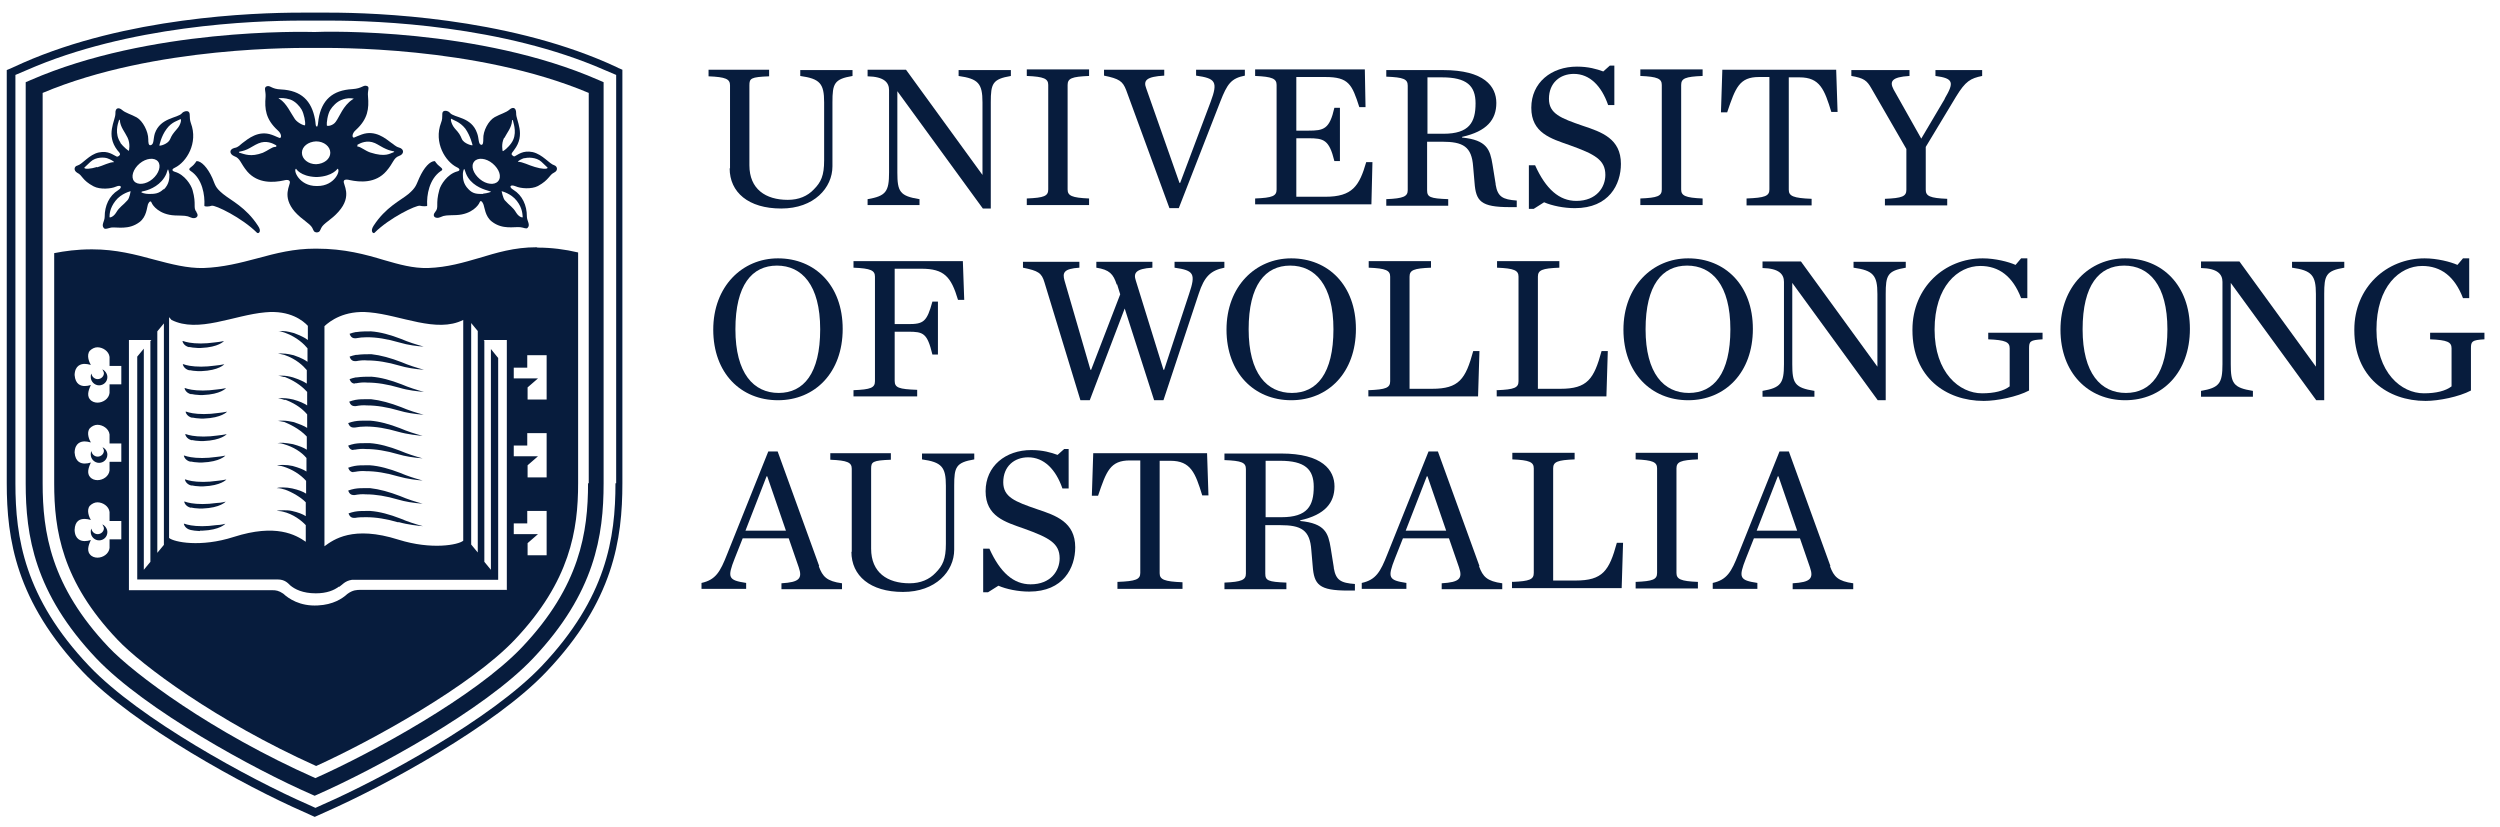 <svg width="133" height="44" viewBox="0 0 133 44" fill="none" xmlns="http://www.w3.org/2000/svg">
<path fill-rule="evenodd" clip-rule="evenodd" d="M38.837 8.957V4.539C38.837 4.207 38.616 4.097 37.695 4.06V3.71H40.917V4.06C39.941 4.097 39.868 4.17 39.868 4.539V8.791C39.868 10.062 40.733 10.632 41.911 10.632C42.5 10.632 42.961 10.43 43.292 10.08C43.679 9.693 43.844 9.344 43.844 8.534V5.441C43.844 4.447 43.623 4.189 42.574 4.042V3.729H45.354V4.042C44.378 4.207 44.286 4.447 44.286 5.441V8.847C44.286 9.988 43.31 11.093 41.562 11.093C39.812 11.093 38.818 10.227 38.818 8.957" fill="#071C3D"/>
<path fill-rule="evenodd" clip-rule="evenodd" d="M47.739 4.852V9.178C47.739 10.191 47.868 10.43 48.918 10.596V10.909H46.156V10.596C47.132 10.43 47.298 10.191 47.298 9.178V4.796C47.298 4.391 47.04 4.078 46.156 4.06V3.71H48.2L52.268 9.307V5.441C52.268 4.447 52.047 4.189 50.998 4.042V3.729H53.778V4.042C52.802 4.207 52.71 4.447 52.71 5.441V11.093H52.287L47.739 4.852Z" fill="#071C3D"/>
<path fill-rule="evenodd" clip-rule="evenodd" d="M54.625 10.559C55.545 10.522 55.766 10.43 55.766 10.08V4.52C55.766 4.189 55.545 4.078 54.625 4.041V3.692H57.939V4.041C57.018 4.078 56.797 4.17 56.797 4.52V10.08C56.797 10.411 57.018 10.522 57.939 10.559V10.909H54.625V10.559Z" fill="#071C3D"/>
<path fill-rule="evenodd" clip-rule="evenodd" d="M59.913 4.796C59.728 4.318 59.544 4.189 58.734 4.023V3.71H61.938V4.023C60.98 4.078 60.815 4.281 60.98 4.704L62.748 9.73H62.785L64.405 5.422C64.81 4.336 64.662 4.17 63.632 4.023V3.71H66.227V4.023C65.491 4.17 65.288 4.465 64.92 5.404L62.711 11.074H62.214L59.913 4.796Z" fill="#071C3D"/>
<path fill-rule="evenodd" clip-rule="evenodd" d="M66.773 10.559C67.694 10.522 67.915 10.43 67.915 10.08V4.52C67.915 4.189 67.694 4.078 66.773 4.041V3.692H72.609L72.646 5.698H72.315C71.928 4.483 71.744 4.097 70.511 4.097H68.964V6.95H69.609C70.419 6.95 70.732 6.877 70.989 5.735H71.284V8.57H70.989C70.713 7.429 70.419 7.355 69.609 7.355H68.964V10.467H70.511C71.947 10.467 72.315 9.896 72.683 8.626H73.014L72.959 10.872H66.773V10.522V10.559Z" fill="#071C3D"/>
<path fill-rule="evenodd" clip-rule="evenodd" d="M79.568 9.785L79.402 8.754C79.273 7.963 79.107 7.447 77.782 7.318V7.282C79.107 6.987 79.605 6.361 79.605 5.477C79.605 4.594 78.96 3.728 76.769 3.728H73.75V4.078C74.671 4.115 74.891 4.207 74.891 4.557V10.117C74.891 10.448 74.671 10.559 73.75 10.595V10.945H77.045V10.595C76.07 10.559 75.922 10.485 75.922 10.117V7.539H76.714C77.837 7.539 78.297 7.797 78.371 8.865L78.445 9.712C78.518 10.706 78.776 11.019 80.323 11.019C80.396 11.019 80.599 11.019 80.691 11.019V10.669C79.936 10.614 79.678 10.467 79.568 9.822V9.785ZM75.941 7.116V4.115H76.714C78.021 4.115 78.5 4.557 78.5 5.496C78.5 6.508 78.168 7.116 76.788 7.116H75.941Z" fill="#071C3D"/>
<path fill-rule="evenodd" clip-rule="evenodd" d="M81.336 8.791H81.667C82.238 10.062 82.956 10.688 83.858 10.688C84.944 10.688 85.405 9.951 85.405 9.307C85.405 8.497 84.834 8.202 83.508 7.724C82.514 7.374 81.465 7.079 81.465 5.735C81.465 4.391 82.533 3.544 83.895 3.544C84.502 3.544 84.944 3.673 85.294 3.802L85.644 3.489H85.883V5.588H85.552C85.202 4.575 84.576 3.931 83.729 3.931C82.993 3.931 82.404 4.41 82.404 5.257C82.404 6.048 83.03 6.288 84.208 6.693C85.202 7.024 86.233 7.374 86.233 8.718C86.233 9.804 85.607 11.074 83.784 11.074C83.195 11.074 82.569 10.945 82.146 10.761L81.594 11.111H81.336V8.773V8.791Z" fill="#071C3D"/>
<path fill-rule="evenodd" clip-rule="evenodd" d="M87.266 10.559C88.186 10.522 88.407 10.43 88.407 10.08V4.52C88.407 4.189 88.186 4.078 87.266 4.041V3.692H90.579V4.041C89.659 4.078 89.438 4.17 89.438 4.52V10.08C89.438 10.411 89.659 10.522 90.579 10.559V10.909H87.266V10.559Z" fill="#071C3D"/>
<path fill-rule="evenodd" clip-rule="evenodd" d="M92.917 10.559C93.893 10.522 94.132 10.43 94.132 10.08V4.097H93.58C92.53 4.097 92.328 4.667 91.886 5.975H91.555L91.628 3.71H97.685L97.759 5.956H97.427C97.059 4.76 96.82 4.115 95.734 4.115H95.163V10.098C95.163 10.43 95.402 10.54 96.378 10.577V10.927H92.917V10.577V10.559Z" fill="#071C3D"/>
<path fill-rule="evenodd" clip-rule="evenodd" d="M103.463 5.238C103.96 4.391 103.942 4.17 102.966 4.041V3.728H105.451V4.041C104.825 4.17 104.568 4.318 104.07 5.128L102.45 7.816V10.098C102.45 10.43 102.671 10.54 103.592 10.577V10.927H100.278V10.577C101.198 10.54 101.419 10.448 101.419 10.098V7.926L99.56 4.704C99.321 4.281 99.155 4.152 98.492 4.041V3.728H101.585V4.041C100.628 4.097 100.517 4.336 100.738 4.759L102.211 7.374L103.463 5.256V5.238Z" fill="#071C3D"/>
<path fill-rule="evenodd" clip-rule="evenodd" d="M41.388 13.744C39.492 13.744 37.945 15.235 37.945 17.536C37.945 19.856 39.418 21.292 41.388 21.292C43.358 21.292 44.831 19.819 44.831 17.499C44.831 15.18 43.358 13.744 41.388 13.744ZM41.425 20.905C40.099 20.905 39.124 19.874 39.124 17.518C39.124 15.161 40.007 14.13 41.333 14.13C42.658 14.13 43.634 15.161 43.634 17.518C43.634 19.874 42.75 20.905 41.425 20.905Z" fill="#071C3D"/>
<path fill-rule="evenodd" clip-rule="evenodd" d="M45.406 20.758C46.327 20.721 46.548 20.629 46.548 20.279V14.719C46.548 14.388 46.327 14.277 45.406 14.241V13.891H51.224L51.297 15.953H50.966C50.598 14.719 50.23 14.296 49.015 14.296H47.597V17.242H48.315C49.125 17.242 49.309 17.131 49.604 16.045H49.898V18.862H49.604C49.328 17.72 49.125 17.647 48.315 17.647H47.597V20.261C47.597 20.629 47.818 20.703 48.794 20.739V21.089H45.406V20.739V20.758Z" fill="#071C3D"/>
<path fill-rule="evenodd" clip-rule="evenodd" d="M59.411 15.143C59.227 14.572 59.024 14.351 58.325 14.241V13.928H61.307V14.241C60.405 14.296 60.295 14.535 60.424 14.922L61.896 19.672H61.933L63.259 15.64C63.627 14.554 63.517 14.388 62.486 14.241V13.928H65.137V14.241C64.4 14.388 64.069 14.719 63.774 15.621L61.896 21.292H61.399L59.834 16.413L57.975 21.292H57.478L55.563 15.014C55.416 14.517 55.232 14.406 54.422 14.241V13.928H57.423V14.241C56.576 14.296 56.521 14.517 56.631 14.922L58.012 19.672H58.049L59.595 15.658L59.429 15.124L59.411 15.143Z" fill="#071C3D"/>
<path fill-rule="evenodd" clip-rule="evenodd" d="M68.693 13.744C66.796 13.744 65.25 15.235 65.25 17.536C65.25 19.837 66.723 21.292 68.693 21.292C70.663 21.292 72.135 19.819 72.135 17.499C72.135 15.18 70.663 13.744 68.693 13.744ZM70.939 17.518C70.939 19.874 70.055 20.905 68.73 20.905C67.404 20.905 66.428 19.874 66.428 17.518C66.428 15.161 67.312 14.13 68.638 14.13C69.963 14.13 70.939 15.161 70.939 17.518Z" fill="#071C3D"/>
<path fill-rule="evenodd" clip-rule="evenodd" d="M72.815 20.758C73.736 20.721 73.957 20.629 73.957 20.279V14.719C73.957 14.388 73.736 14.277 72.815 14.241V13.891H76.129V14.241C75.209 14.277 74.988 14.37 74.988 14.719V20.684H76.184C77.62 20.684 77.97 20.169 78.375 18.678H78.707L78.633 21.089H72.797V20.739L72.815 20.758Z" fill="#071C3D"/>
<path fill-rule="evenodd" clip-rule="evenodd" d="M79.643 20.758C80.564 20.721 80.785 20.629 80.785 20.279V14.719C80.785 14.388 80.564 14.277 79.643 14.241V13.891H82.957V14.241C82.037 14.277 81.816 14.37 81.816 14.719V20.684H83.013C84.448 20.684 84.798 20.169 85.203 18.678H85.535L85.461 21.089H79.625V20.739L79.643 20.758Z" fill="#071C3D"/>
<path fill-rule="evenodd" clip-rule="evenodd" d="M89.81 13.744C87.914 13.744 86.367 15.235 86.367 17.536C86.367 19.837 87.84 21.292 89.81 21.292C91.78 21.292 93.253 19.819 93.253 17.499C93.253 15.18 91.78 13.744 89.81 13.744ZM89.847 20.905C88.521 20.905 87.545 19.874 87.545 17.518C87.545 15.161 88.429 14.13 89.755 14.13C91.08 14.13 92.056 15.161 92.056 17.518C92.056 19.874 91.172 20.905 89.847 20.905Z" fill="#071C3D"/>
<path fill-rule="evenodd" clip-rule="evenodd" d="M95.349 15.051V19.377C95.349 20.39 95.478 20.629 96.527 20.795V21.108H93.766V20.795C94.741 20.629 94.907 20.39 94.907 19.377V14.996C94.907 14.591 94.649 14.278 93.766 14.259V13.909H95.809L99.878 19.506V15.64C99.878 14.646 99.657 14.388 98.608 14.241V13.928H101.387V14.241C100.412 14.406 100.32 14.646 100.32 15.64V21.292H99.896L95.349 15.051Z" fill="#071C3D"/>
<path fill-rule="evenodd" clip-rule="evenodd" d="M101.742 17.536C101.742 15.29 103.454 13.744 105.479 13.744C106.142 13.744 106.86 13.928 107.228 14.093L107.523 13.744H107.854V15.861H107.523C107.081 14.701 106.345 14.149 105.351 14.149C104.154 14.149 102.92 15.235 102.92 17.536C102.92 19.837 104.246 20.924 105.443 20.924C106.105 20.924 106.602 20.795 106.915 20.555V18.53C106.915 18.199 106.695 18.088 105.774 18.052V17.702H108.664V18.052C108.002 18.088 107.946 18.162 107.946 18.53V20.776C107.32 21.108 106.234 21.329 105.535 21.329C103.51 21.329 101.742 20.058 101.742 17.573" fill="#071C3D"/>
<path fill-rule="evenodd" clip-rule="evenodd" d="M113.06 13.744C111.164 13.744 109.617 15.235 109.617 17.536C109.617 19.837 111.09 21.292 113.06 21.292C115.03 21.292 116.503 19.819 116.503 17.499C116.503 15.18 115.03 13.744 113.06 13.744ZM113.097 20.905C111.771 20.905 110.795 19.874 110.795 17.518C110.795 15.161 111.679 14.13 113.005 14.13C114.33 14.13 115.306 15.161 115.306 17.518C115.306 19.874 114.422 20.905 113.097 20.905Z" fill="#071C3D"/>
<path fill-rule="evenodd" clip-rule="evenodd" d="M118.677 15.051V19.377C118.677 20.39 118.806 20.629 119.855 20.795V21.108H117.094V20.795C118.069 20.629 118.235 20.39 118.235 19.377V14.996C118.235 14.591 117.977 14.278 117.094 14.259V13.909H119.137L123.206 19.506V15.64C123.206 14.646 122.985 14.388 121.936 14.241V13.928H124.716V14.241C123.74 14.406 123.648 14.646 123.648 15.64V21.292H123.224L118.677 15.051Z" fill="#071C3D"/>
<path fill-rule="evenodd" clip-rule="evenodd" d="M125.25 17.536C125.25 15.29 126.962 13.744 128.987 13.744C129.65 13.744 130.368 13.928 130.736 14.093L131.031 13.744H131.362V15.861H131.031C130.589 14.701 129.853 14.149 128.858 14.149C127.662 14.149 126.428 15.235 126.428 17.536C126.428 19.837 127.754 20.924 128.95 20.924C129.613 20.924 130.11 20.795 130.423 20.555V18.53C130.423 18.199 130.202 18.088 129.282 18.052V17.702H132.172V18.052C131.509 18.088 131.454 18.162 131.454 18.53V20.776C130.828 21.108 129.742 21.329 129.043 21.329C127.017 21.329 125.25 20.058 125.25 17.573" fill="#071C3D"/>
<path fill-rule="evenodd" clip-rule="evenodd" d="M43.58 30.11L41.371 24.017H40.873L38.683 29.484C38.315 30.423 38.075 30.847 37.32 31.012V31.326H39.695V31.012C38.738 30.865 38.683 30.736 39.088 29.705L39.511 28.638H41.96L42.494 30.184C42.696 30.773 42.53 30.976 41.573 31.031V31.344H44.795V31.031C43.985 30.92 43.764 30.681 43.561 30.129L43.58 30.11ZM39.658 28.233L40.781 25.342H40.818L41.812 28.233H39.658Z" fill="#071C3D"/>
<path fill-rule="evenodd" clip-rule="evenodd" d="M45.313 29.356V24.937C45.313 24.606 45.092 24.495 44.172 24.458V24.109H47.394V24.458C46.418 24.495 46.344 24.569 46.344 24.937V29.19C46.344 30.46 47.21 31.031 48.388 31.031C48.977 31.031 49.437 30.828 49.769 30.479C50.155 30.092 50.321 29.742 50.321 28.932V25.839C50.321 24.845 50.1 24.587 49.051 24.44V24.127H51.831V24.44C50.855 24.606 50.763 24.845 50.763 25.839V29.245C50.763 30.387 49.787 31.491 48.038 31.491C46.289 31.491 45.295 30.626 45.295 29.356" fill="#071C3D"/>
<path fill-rule="evenodd" clip-rule="evenodd" d="M52.305 29.19H52.636C53.207 30.46 53.925 31.086 54.827 31.086C55.913 31.086 56.373 30.35 56.373 29.705C56.373 28.895 55.803 28.601 54.477 28.122C53.483 27.772 52.434 27.478 52.434 26.134C52.434 24.79 53.501 23.943 54.864 23.943C55.471 23.943 55.913 24.072 56.263 24.201L56.613 23.888H56.852V25.986H56.521C56.171 24.974 55.545 24.329 54.698 24.329C53.962 24.329 53.373 24.808 53.373 25.655C53.373 26.447 53.998 26.686 55.177 27.091C56.171 27.422 57.202 27.772 57.202 29.116C57.202 30.202 56.576 31.473 54.753 31.473C54.164 31.473 53.538 31.344 53.115 31.16L52.562 31.509H52.305V29.171V29.19Z" fill="#071C3D"/>
<path fill-rule="evenodd" clip-rule="evenodd" d="M59.448 30.957C60.424 30.92 60.663 30.828 60.663 30.479V24.495H60.111C59.062 24.495 58.859 25.066 58.417 26.373H58.086L58.16 24.109H64.216L64.29 26.355H63.959C63.591 25.158 63.351 24.514 62.265 24.514H61.694V30.497C61.694 30.828 61.934 30.939 62.909 30.976V31.326H59.448V30.976V30.957Z" fill="#071C3D"/>
<path fill-rule="evenodd" clip-rule="evenodd" d="M70.958 30.184L70.793 29.153C70.664 28.361 70.498 27.846 69.172 27.717V27.68C70.498 27.386 70.995 26.741 70.995 25.876C70.995 25.011 70.351 24.127 68.16 24.127H65.141V24.477C66.061 24.514 66.282 24.606 66.282 24.956V30.515C66.282 30.847 66.061 30.957 65.141 30.994V31.344H68.436V30.994C67.46 30.957 67.313 30.884 67.313 30.515V27.938H68.105C69.228 27.938 69.688 28.196 69.762 29.264L69.835 30.11C69.909 31.105 70.167 31.418 71.713 31.418C71.787 31.418 71.989 31.418 72.081 31.418V31.068C71.326 31.013 71.069 30.865 70.958 30.221V30.184ZM67.331 27.515V24.514H68.105C69.412 24.514 69.891 24.956 69.891 25.895C69.891 26.907 69.559 27.515 68.178 27.515H67.331Z" fill="#071C3D"/>
<path fill-rule="evenodd" clip-rule="evenodd" d="M78.705 30.11L76.496 24.017H75.999L73.808 29.484C73.439 30.423 73.2 30.847 72.445 31.012V31.326H74.82V31.012C73.863 30.865 73.808 30.736 74.213 29.705L74.636 28.638H77.085L77.619 30.184C77.821 30.773 77.655 30.976 76.698 31.031V31.344H79.92V31.031C79.11 30.92 78.889 30.681 78.686 30.129L78.705 30.11ZM74.783 28.233L75.906 25.342H75.943L76.937 28.233H74.783Z" fill="#071C3D"/>
<path fill-rule="evenodd" clip-rule="evenodd" d="M80.456 30.957C81.376 30.92 81.597 30.828 81.597 30.479V24.919C81.597 24.587 81.376 24.477 80.456 24.44V24.09H83.77V24.44C82.849 24.477 82.628 24.569 82.628 24.919V30.884H83.825C85.261 30.884 85.611 30.368 86.016 28.877H86.347L86.273 31.289H80.438V30.939L80.456 30.957Z" fill="#071C3D"/>
<path fill-rule="evenodd" clip-rule="evenodd" d="M87.016 30.957C87.936 30.92 88.157 30.828 88.157 30.479V24.919C88.157 24.587 87.936 24.477 87.016 24.44V24.09H90.329V24.44C89.409 24.477 89.188 24.569 89.188 24.919V30.479C89.188 30.81 89.409 30.92 90.329 30.957V31.307H87.016V30.957Z" fill="#071C3D"/>
<path fill-rule="evenodd" clip-rule="evenodd" d="M97.377 30.11L95.167 24.017H94.67L92.48 29.484C92.111 30.423 91.872 30.847 91.117 31.012V31.326H93.492V31.012C92.535 30.865 92.48 30.736 92.885 29.705L93.308 28.638H95.757L96.29 30.184C96.493 30.773 96.327 30.976 95.37 31.031V31.344H98.592V31.031C97.782 30.92 97.561 30.681 97.358 30.129L97.377 30.11ZM93.455 28.233L94.578 25.342H94.615L95.609 28.233H93.455Z" fill="#071C3D"/>
<path fill-rule="evenodd" clip-rule="evenodd" d="M10.466 11.295C10.245 11.037 10.466 10.908 10.245 10.117C10.171 9.841 9.822 9.288 9.306 9.141C9.122 9.086 9.14 8.994 9.306 8.92C9.914 8.626 10.558 7.613 10.153 6.545C10.043 6.232 10.153 6.03 10.024 5.938C9.932 5.882 9.766 5.919 9.674 6.03C9.453 6.287 8.533 6.251 8.238 7.097C8.146 7.392 8.202 7.687 8.017 7.723C7.889 7.76 7.889 7.539 7.889 7.41C7.889 6.987 7.594 6.435 7.281 6.251C6.986 6.085 6.673 6.011 6.489 5.846C6.342 5.717 6.121 5.698 6.14 6.048C6.14 6.416 5.606 7.171 6.25 8C6.287 8.055 6.416 8.147 6.379 8.239C6.379 8.239 6.305 8.349 6.213 8.331C6.029 8.257 5.771 8 5.256 8.11C4.74 8.22 4.391 8.736 4.114 8.81C3.949 8.846 3.894 9.067 4.114 9.196C4.391 9.325 4.354 9.583 4.98 9.914C5.33 10.098 5.919 10.043 6.158 9.933C6.453 9.804 6.526 9.969 6.287 10.117C5.808 10.411 5.569 10.945 5.569 11.534C5.569 11.774 5.366 11.976 5.532 12.142C5.606 12.216 5.735 12.142 5.919 12.105C6.213 12.068 6.858 12.252 7.428 11.81C7.797 11.534 7.815 11.037 7.87 10.872C7.962 10.669 8.036 10.688 8.073 10.798C8.109 10.908 8.459 11.424 9.306 11.461C9.822 11.479 9.914 11.461 10.153 11.571C10.392 11.682 10.632 11.516 10.448 11.295H10.466ZM5.164 8.883C4.814 8.994 4.483 9.012 4.483 8.92C4.483 8.92 4.612 8.791 4.814 8.607C5.109 8.331 5.569 8.368 5.716 8.423C5.863 8.478 6.048 8.57 6.066 8.626C5.808 8.626 5.495 8.81 5.164 8.902V8.883ZM6.416 7.595C6.084 7.116 6.268 6.582 6.324 6.416C6.324 6.343 6.379 6.361 6.379 6.416C6.397 6.748 6.655 7.042 6.784 7.318C6.95 7.65 6.858 8.018 6.858 8.018C6.858 8.055 6.563 7.815 6.397 7.595H6.416ZM6.784 10.651C6.526 10.945 6.361 11 6.176 11.313C6.029 11.553 5.827 11.59 5.827 11.553C5.827 11.424 5.827 11.092 6.14 10.688C6.453 10.282 6.95 10.172 6.95 10.172C6.95 10.172 6.894 10.54 6.784 10.651ZM7.134 9.638C6.95 9.417 7.079 8.994 7.428 8.699C7.778 8.405 8.22 8.368 8.404 8.589C8.588 8.81 8.459 9.233 8.109 9.528C7.76 9.822 7.318 9.859 7.134 9.638ZM8.699 10.062C8.459 10.301 8.238 10.319 7.925 10.319C7.704 10.319 7.52 10.246 7.52 10.227C7.52 10.19 7.594 10.172 7.704 10.154C7.999 10.08 8.588 9.841 8.846 9.251C8.901 9.104 8.92 9.012 8.938 9.012C8.956 9.012 8.993 9.178 9.012 9.27C9.012 9.472 9.012 9.785 8.717 10.08L8.699 10.062ZM8.478 7.742C8.478 7.742 8.57 7.245 8.864 6.858C9.14 6.472 9.49 6.416 9.582 6.343C9.674 6.287 9.638 6.619 9.417 6.858C9.196 7.116 9.14 7.19 9.048 7.41C8.938 7.668 8.496 7.779 8.478 7.742Z" fill="#071C3D"/>
<path fill-rule="evenodd" clip-rule="evenodd" d="M10.154 9.104C10.762 9.509 10.909 10.374 10.872 10.945C10.872 11.001 11.111 11.001 11.259 10.945C11.443 10.89 12.879 11.59 13.67 12.381C13.744 12.455 13.947 12.326 13.726 12.013C13.081 11.019 12.29 10.669 11.866 10.319C11.443 9.97 11.461 9.859 11.296 9.472C11.038 8.902 10.706 8.57 10.467 8.57C10.43 8.57 10.393 8.718 10.172 8.883C10.08 8.957 10.007 9.012 10.154 9.104ZM24.017 6.324C24.127 6.398 24.459 6.472 24.753 6.84C25.029 7.226 25.14 7.723 25.14 7.723C25.14 7.76 24.68 7.65 24.569 7.392C24.477 7.171 24.422 7.079 24.201 6.84C23.98 6.582 23.943 6.251 24.035 6.324M25.232 8.589C25.416 8.368 25.858 8.405 26.208 8.699C26.558 8.994 26.705 9.399 26.502 9.638C26.318 9.859 25.876 9.822 25.527 9.528C25.177 9.233 25.029 8.828 25.232 8.589ZM27.497 10.688C27.809 11.092 27.791 11.424 27.809 11.553C27.809 11.59 27.607 11.553 27.46 11.313C27.276 11.001 27.11 10.945 26.852 10.651C26.76 10.54 26.686 10.172 26.686 10.172C26.686 10.172 27.183 10.283 27.497 10.688ZM26.834 7.337C26.963 7.079 27.22 6.785 27.239 6.435C27.239 6.361 27.294 6.361 27.294 6.435C27.331 6.6 27.533 7.153 27.202 7.613C27.036 7.852 26.76 8.073 26.742 8.036C26.742 8.036 26.65 7.668 26.815 7.337M25.692 10.319C25.379 10.319 25.158 10.319 24.919 10.062C24.625 9.767 24.625 9.454 24.625 9.252C24.625 9.178 24.661 8.994 24.698 8.994C24.716 8.994 24.735 9.086 24.79 9.233C25.029 9.822 25.619 10.043 25.932 10.135C26.042 10.172 26.134 10.19 26.116 10.209C26.116 10.209 25.932 10.283 25.711 10.301M27.901 8.423C28.049 8.368 28.527 8.349 28.804 8.607C29.006 8.791 29.135 8.92 29.135 8.92C29.135 9.012 28.804 8.994 28.454 8.883C28.122 8.791 27.809 8.607 27.552 8.607C27.57 8.552 27.736 8.46 27.901 8.405M24.311 8.902C24.477 8.975 24.496 9.086 24.311 9.123C23.796 9.27 23.446 9.822 23.373 10.098C23.152 10.89 23.373 11.019 23.152 11.277C22.949 11.516 23.189 11.663 23.428 11.553C23.667 11.442 23.759 11.461 24.275 11.442C25.122 11.405 25.471 10.89 25.508 10.78C25.545 10.669 25.619 10.651 25.711 10.853C25.784 11.019 25.803 11.516 26.171 11.792C26.742 12.234 27.368 12.05 27.681 12.087C27.865 12.105 27.994 12.197 28.067 12.123C28.233 11.958 28.03 11.755 28.03 11.516C28.03 10.927 27.791 10.393 27.312 10.098C27.055 9.951 27.128 9.785 27.441 9.914C27.681 10.025 28.27 10.08 28.619 9.896C29.227 9.564 29.209 9.307 29.485 9.178C29.706 9.067 29.651 8.846 29.485 8.791C29.227 8.718 28.877 8.221 28.343 8.092C27.809 7.981 27.552 8.239 27.386 8.313C27.312 8.349 27.239 8.239 27.22 8.221C27.202 8.128 27.312 8.055 27.349 7.981C27.994 7.153 27.441 6.398 27.46 6.03C27.46 5.68 27.257 5.698 27.11 5.827C26.926 5.993 26.613 6.067 26.318 6.232C25.987 6.416 25.692 6.969 25.711 7.392C25.711 7.521 25.711 7.723 25.6 7.705C25.434 7.668 25.49 7.355 25.379 7.079C25.085 6.214 24.164 6.269 23.943 6.011C23.851 5.901 23.704 5.864 23.593 5.919C23.465 6.011 23.593 6.214 23.465 6.527C23.06 7.595 23.704 8.607 24.311 8.902Z" fill="#071C3D"/>
<path fill-rule="evenodd" clip-rule="evenodd" d="M19.873 12.013C19.67 12.326 19.873 12.455 19.928 12.381C20.72 11.59 22.137 10.908 22.34 10.945C22.469 10.982 22.726 10.982 22.726 10.945C22.69 10.374 22.837 9.528 23.444 9.104C23.592 9.031 23.518 8.957 23.426 8.883C23.205 8.718 23.15 8.57 23.131 8.57C22.874 8.57 22.561 8.902 22.303 9.472C22.137 9.841 22.137 9.97 21.732 10.319C21.309 10.669 20.517 11.019 19.873 12.013ZM17.572 5.846C17.682 5.662 17.921 5.404 18.179 5.312C18.455 5.201 18.676 5.22 18.75 5.238C18.842 5.238 18.823 5.256 18.75 5.293C18.253 5.625 18.069 6.195 17.866 6.472C17.719 6.692 17.406 6.729 17.387 6.674C17.369 6.545 17.424 6.085 17.572 5.846ZM16.872 9.896H16.854C16.854 9.896 16.854 9.896 16.835 9.896C15.915 9.896 15.583 9.049 15.749 8.975C15.749 8.975 15.97 9.38 16.798 9.417H16.835H16.872C17.7 9.38 17.958 8.975 17.958 8.975C18.142 9.049 17.811 9.896 16.89 9.896M14.865 5.275C14.865 5.275 14.773 5.238 14.865 5.22C14.957 5.22 15.141 5.201 15.436 5.293C15.712 5.385 15.951 5.662 16.044 5.827C16.172 6.048 16.264 6.508 16.228 6.656C16.228 6.711 15.859 6.564 15.694 6.343C15.473 6.03 15.252 5.496 14.865 5.256M16.817 7.521C17.24 7.521 17.572 7.797 17.572 8.128C17.572 8.46 17.24 8.718 16.817 8.736C16.393 8.736 16.062 8.46 16.062 8.128C16.062 7.797 16.393 7.539 16.817 7.521ZM19.008 7.705C19.173 7.613 19.523 7.429 19.946 7.613C20.112 7.687 20.352 7.852 20.536 7.926C20.738 8.018 20.83 8.018 20.959 8.055C20.996 8.055 20.959 8.092 20.922 8.11C20.756 8.147 20.536 8.386 19.689 8.11C19.431 8.018 19.192 7.816 19.044 7.797C18.989 7.797 18.971 7.742 19.044 7.723M14.626 7.816C14.479 7.816 14.239 8.018 13.982 8.128C13.337 8.368 13.024 8.202 12.748 8.128C12.711 8.128 12.693 8.073 12.73 8.073C12.858 8.036 12.951 8.036 13.153 7.944C13.319 7.871 13.558 7.705 13.742 7.631C14.166 7.447 14.515 7.631 14.681 7.723C14.736 7.76 14.7 7.816 14.644 7.816M16.909 6.729C16.909 6.729 16.89 6.729 16.872 6.729C16.872 6.729 16.854 6.729 16.835 6.729C16.78 6.692 16.798 6.564 16.762 6.361C16.577 5.349 16.025 4.815 14.957 4.759C14.423 4.741 14.387 4.52 14.184 4.594C14.018 4.667 14.147 4.833 14.129 5.146C14.074 5.79 14.129 6.343 14.773 6.932C15.012 7.134 14.976 7.374 14.865 7.337C14.792 7.318 14.626 7.226 14.46 7.171C13.742 6.913 13.19 7.392 12.895 7.613C12.767 7.705 12.693 7.834 12.472 7.871C12.177 7.944 12.196 8.202 12.472 8.313C12.785 8.423 12.785 8.681 13.153 9.123C13.724 9.785 14.571 9.712 15.086 9.601C15.362 9.528 15.399 9.62 15.418 9.657C15.473 9.841 14.957 10.43 15.694 11.277C16.08 11.7 16.485 11.884 16.614 12.123C16.688 12.271 16.688 12.344 16.835 12.363H16.854C16.854 12.363 16.854 12.363 16.872 12.363C17.019 12.344 17.019 12.271 17.093 12.123C17.222 11.866 17.627 11.7 18.013 11.258C18.768 10.411 18.234 9.804 18.29 9.638C18.29 9.601 18.345 9.509 18.621 9.583C19.136 9.693 19.983 9.767 20.554 9.104C20.941 8.662 20.922 8.405 21.235 8.294C21.511 8.202 21.511 7.926 21.235 7.852C21.033 7.797 20.941 7.668 20.812 7.595C20.517 7.374 19.965 6.895 19.247 7.153C19.081 7.208 18.934 7.282 18.842 7.318C18.731 7.355 18.695 7.116 18.934 6.913C19.578 6.324 19.634 5.772 19.578 5.128C19.541 4.796 19.689 4.631 19.523 4.575C19.32 4.502 19.284 4.704 18.75 4.741C17.682 4.796 17.111 5.33 16.946 6.343C16.909 6.564 16.927 6.674 16.872 6.711" fill="#071C3D"/>
<path fill-rule="evenodd" clip-rule="evenodd" d="M31.284 25.71C31.284 28.306 30.86 31.178 27.767 34.437C25.282 37.051 19.796 40.052 16.777 41.396C11.254 38.947 7.111 35.836 5.786 34.437C2.693 31.178 2.269 28.306 2.269 25.71V4.943C8.253 2.421 16.022 2.55 16.74 2.55C16.74 2.55 16.777 2.55 16.795 2.55C16.795 2.55 16.832 2.55 16.85 2.55C17.568 2.55 25.337 2.421 31.321 4.943V25.71H31.284ZM16.758 1.703C16.114 1.685 7.958 1.501 1.625 4.262L1.367 4.373V25.71C1.367 28.49 1.827 31.546 5.123 35.026C7.756 37.787 13.536 40.935 16.574 42.261L16.74 42.335L16.905 42.261C19.943 40.917 25.742 37.787 28.357 35.026C31.652 31.546 32.112 28.49 32.112 25.71V4.373L31.855 4.262C25.521 1.482 17.366 1.666 16.721 1.703H16.758Z" fill="#071C3D"/>
<path fill-rule="evenodd" clip-rule="evenodd" d="M32.743 25.71C32.743 28.619 32.264 31.804 28.822 35.431C26.152 38.248 20.261 41.451 17.186 42.795L16.781 42.979L16.376 42.795C13.302 41.451 7.411 38.248 4.741 35.431C1.298 31.804 0.82 28.601 0.82 25.71V3.986L1.427 3.728C6.84 1.353 13.449 1.096 16.045 1.096C16.431 1.096 16.689 1.096 16.8 1.096C16.91 1.096 17.168 1.096 17.555 1.096C20.15 1.096 26.76 1.353 32.172 3.728L32.78 3.986V25.71H32.743ZM32.909 3.618L32.301 3.342C26.815 0.948 20.132 0.672 17.518 0.672C17.131 0.672 16.873 0.672 16.763 0.672C16.652 0.672 16.395 0.672 16.008 0.672C13.394 0.672 6.711 0.93 1.225 3.342L0.617 3.618L0.359 3.728V25.71C0.359 28.693 0.856 31.988 4.391 35.725C7.116 38.597 13.062 41.838 16.174 43.2L16.579 43.384L16.744 43.458L16.91 43.384L17.315 43.2C20.427 41.838 26.373 38.597 29.079 35.725C32.633 31.988 33.111 28.693 33.111 25.71V3.71L32.853 3.6L32.909 3.618Z" fill="#071C3D"/>
<path fill-rule="evenodd" clip-rule="evenodd" d="M18.802 25.103C18.802 25.103 18.857 25.103 18.875 25.103C19.078 25.066 19.262 25.047 19.464 25.066C19.98 25.066 20.55 25.158 21.176 25.342C21.692 25.489 22.207 25.545 22.484 25.563C22.078 25.453 21.674 25.324 21.287 25.158C20.716 24.937 20.182 24.79 19.685 24.753C19.611 24.753 19.52 24.753 19.446 24.753C19.243 24.753 19.059 24.753 18.857 24.79C18.746 24.808 18.636 24.845 18.525 24.882C18.525 24.882 18.581 25.121 18.802 25.121M18.802 23.924C18.802 23.924 18.857 23.924 18.875 23.924C19.078 23.888 19.262 23.869 19.464 23.888C19.98 23.888 20.55 23.98 21.176 24.164C21.545 24.274 21.986 24.348 22.484 24.385C22.078 24.274 21.674 24.145 21.287 23.98C20.716 23.759 20.182 23.611 19.685 23.575C19.611 23.575 19.52 23.575 19.446 23.575C19.243 23.575 19.059 23.575 18.857 23.611C18.746 23.63 18.636 23.667 18.525 23.704C18.525 23.704 18.581 23.943 18.802 23.943M18.802 22.746C18.802 22.746 18.857 22.746 18.875 22.746C19.059 22.709 19.262 22.691 19.464 22.691C19.98 22.691 20.55 22.783 21.176 22.967C21.692 23.114 22.263 23.17 22.484 23.188C22.078 23.078 21.674 22.949 21.287 22.783C20.716 22.562 20.182 22.415 19.685 22.378C19.611 22.378 19.52 22.378 19.446 22.378C19.243 22.378 19.059 22.378 18.857 22.415C18.746 22.433 18.636 22.47 18.525 22.507C18.525 22.507 18.581 22.746 18.802 22.746ZM18.802 26.336C18.802 26.336 18.857 26.336 18.875 26.336C19.078 26.299 19.262 26.281 19.464 26.299C19.98 26.299 20.55 26.391 21.176 26.576C21.545 26.686 21.986 26.76 22.484 26.797C22.078 26.686 21.674 26.557 21.287 26.391C20.716 26.171 20.182 26.023 19.685 25.968C19.611 25.968 19.52 25.968 19.446 25.968C19.243 25.968 19.059 25.968 18.857 26.005C18.746 26.023 18.636 26.06 18.525 26.097C18.525 26.097 18.581 26.336 18.802 26.336ZM10.057 18.457C10.241 18.494 10.259 18.494 10.517 18.512H10.554C10.554 18.512 10.609 18.512 10.646 18.512H10.683C11.64 18.475 11.916 18.144 11.916 18.144C11.75 18.18 11.585 18.199 11.419 18.217C11.161 18.254 10.903 18.273 10.683 18.273C10.185 18.273 9.891 18.199 9.744 18.144H9.707C9.707 18.144 9.744 18.401 10.075 18.475M21.195 27.772C21.71 27.919 22.281 27.975 22.502 27.993C22.097 27.883 21.692 27.754 21.305 27.588C20.735 27.367 20.201 27.22 19.704 27.183C19.63 27.183 19.538 27.183 19.464 27.183C19.262 27.183 19.078 27.183 18.875 27.22C18.765 27.238 18.654 27.275 18.544 27.312C18.544 27.312 18.599 27.551 18.82 27.551C18.838 27.551 18.875 27.551 18.893 27.551C19.078 27.515 19.28 27.515 19.483 27.515C19.998 27.515 20.569 27.607 21.195 27.791M10.075 19.69C10.259 19.727 10.278 19.727 10.535 19.745H10.572C10.572 19.745 10.627 19.745 10.664 19.745H10.701C11.658 19.709 11.934 19.377 11.934 19.377C11.769 19.414 11.603 19.432 11.437 19.451C11.18 19.488 10.922 19.506 10.701 19.506C10.204 19.506 9.909 19.432 9.762 19.377H9.725C9.725 19.377 9.762 19.635 10.094 19.709M5.454 23.796C5.454 23.796 5.528 23.906 5.528 23.98C5.528 24.145 5.38 24.293 5.196 24.293C5.031 24.293 4.883 24.164 4.865 23.998C4.828 24.053 4.828 24.127 4.828 24.182C4.828 24.422 5.031 24.624 5.27 24.624C5.509 24.624 5.712 24.44 5.712 24.182C5.712 24.017 5.601 23.851 5.454 23.796ZM5.454 27.919C5.454 27.919 5.528 28.03 5.528 28.104C5.528 28.269 5.38 28.417 5.196 28.417C5.031 28.417 4.883 28.288 4.865 28.122C4.828 28.177 4.828 28.251 4.828 28.306C4.828 28.545 5.031 28.748 5.27 28.748C5.509 28.748 5.712 28.564 5.712 28.306C5.712 28.14 5.601 27.975 5.454 27.901M18.857 21.605C18.857 21.605 18.912 21.605 18.93 21.605C19.133 21.568 19.317 21.55 19.52 21.568C20.035 21.568 20.606 21.66 21.232 21.844C21.6 21.955 22.042 22.028 22.539 22.065C22.134 21.955 21.729 21.826 21.342 21.66C20.771 21.439 20.238 21.292 19.74 21.237C19.667 21.237 19.575 21.237 19.501 21.237C19.299 21.237 19.114 21.237 18.912 21.273C18.802 21.292 18.691 21.329 18.581 21.366C18.581 21.366 18.636 21.605 18.857 21.605ZM5.454 19.672C5.454 19.672 5.528 19.782 5.528 19.856C5.528 20.021 5.38 20.169 5.196 20.169C5.031 20.169 4.883 20.04 4.865 19.874C4.828 19.93 4.828 20.003 4.828 20.058C4.828 20.298 5.031 20.5 5.27 20.5C5.509 20.5 5.712 20.316 5.712 20.058C5.712 19.893 5.601 19.727 5.454 19.653M18.857 17.996C18.857 17.996 18.912 17.996 18.93 17.996C19.114 17.96 19.317 17.941 19.52 17.941C20.035 17.941 20.606 18.033 21.232 18.217C21.729 18.365 22.207 18.42 22.539 18.438C22.134 18.328 21.729 18.199 21.342 18.033C20.771 17.812 20.238 17.665 19.74 17.628C19.483 17.628 19.225 17.628 18.967 17.665H18.949H18.93C18.82 17.683 18.709 17.72 18.599 17.757C18.599 17.757 18.654 17.996 18.875 17.996M18.875 20.39C18.875 20.39 18.93 20.39 18.949 20.39C19.151 20.353 19.335 20.334 19.538 20.353C20.053 20.353 20.624 20.445 21.25 20.629C21.747 20.776 22.189 20.813 22.557 20.85C22.152 20.739 21.747 20.611 21.36 20.445C20.79 20.224 20.256 20.077 19.759 20.04C19.501 20.04 19.243 20.04 18.986 20.077H18.967C18.967 20.077 18.949 20.077 18.93 20.077C18.82 20.095 18.709 20.132 18.599 20.169C18.599 20.169 18.654 20.408 18.875 20.408M18.875 19.212C18.875 19.212 18.93 19.212 18.949 19.212C19.151 19.175 19.335 19.156 19.538 19.175C20.053 19.175 20.624 19.267 21.25 19.451C21.618 19.561 22.06 19.635 22.557 19.672C22.152 19.561 21.747 19.432 21.36 19.267C20.79 19.046 20.256 18.898 19.759 18.843C19.501 18.843 19.243 18.843 18.986 18.88H18.967H18.93C18.82 18.898 18.709 18.935 18.599 18.972C18.599 18.972 18.654 19.212 18.875 19.212ZM10.627 28.233C10.627 28.233 10.683 28.233 10.719 28.233H10.756C11.714 28.196 11.99 27.864 11.99 27.864C11.787 27.919 11.585 27.938 11.493 27.938C11.235 27.975 10.977 27.993 10.756 27.993C10.259 27.993 9.965 27.919 9.817 27.864H9.78C9.78 27.864 9.817 28.122 10.149 28.196C10.333 28.233 10.351 28.233 10.609 28.251H10.646L10.627 28.233ZM10.13 24.55C10.314 24.587 10.333 24.587 10.591 24.606H10.627C10.627 24.606 10.683 24.606 10.719 24.606H10.756C11.714 24.569 11.99 24.238 11.99 24.238C11.824 24.274 11.658 24.293 11.493 24.311C11.235 24.348 10.977 24.366 10.756 24.366C10.259 24.366 9.965 24.293 9.817 24.238H9.78C9.78 24.238 9.817 24.495 10.149 24.569M10.149 26.999C10.333 27.036 10.351 27.036 10.609 27.054H10.646C10.646 27.054 10.701 27.054 10.738 27.054H10.775C11.732 27.017 12.008 26.686 12.008 26.686C11.806 26.741 11.603 26.76 11.511 26.76C11.253 26.797 10.996 26.815 10.775 26.815C10.278 26.815 9.983 26.741 9.836 26.686H9.799C9.799 26.686 9.836 26.944 10.167 27.017M10.167 20.96C10.351 20.997 10.37 20.997 10.627 21.016H10.664C10.664 21.016 10.719 21.016 10.756 21.016H10.793C11.75 20.979 12.027 20.648 12.027 20.648C11.861 20.684 11.695 20.703 11.53 20.721C11.272 20.758 11.014 20.776 10.793 20.776C10.296 20.776 10.001 20.703 9.854 20.648H9.817C9.817 20.648 9.854 20.905 10.185 20.979M10.185 25.821C10.37 25.858 10.388 25.858 10.646 25.876H10.683C10.683 25.876 10.738 25.876 10.775 25.876H10.812C11.769 25.839 12.045 25.508 12.045 25.508C11.879 25.545 11.714 25.563 11.548 25.581C11.29 25.618 11.032 25.637 10.812 25.637C10.314 25.637 10.02 25.563 9.873 25.508H9.836C9.836 25.508 9.873 25.765 10.204 25.839M10.204 23.409C10.388 23.446 10.406 23.446 10.664 23.464H10.701C10.701 23.464 10.756 23.464 10.793 23.464C10.793 23.464 10.812 23.464 10.83 23.464C11.787 23.427 12.063 23.096 12.063 23.096C11.898 23.133 11.732 23.151 11.566 23.17C11.327 23.206 11.069 23.225 10.83 23.225C10.333 23.225 10.038 23.151 9.891 23.096H9.854C9.854 23.096 9.891 23.354 10.222 23.427M10.222 22.212C10.406 22.249 10.425 22.249 10.683 22.268H10.719C10.719 22.268 10.775 22.268 10.812 22.268H10.848C11.806 22.231 12.082 21.899 12.082 21.899C11.916 21.936 11.75 21.955 11.585 21.973C11.345 22.01 11.088 22.028 10.848 22.028C10.351 22.028 10.057 21.955 9.909 21.899H9.873C9.873 21.899 9.909 22.157 10.241 22.231" fill="#071C3D"/>
<path fill-rule="evenodd" clip-rule="evenodd" d="M29.099 21.255H28.068V20.61L28.62 20.132H27.332V19.561H28.05V18.898H29.081V21.255H29.099ZM29.099 25.397H28.068V24.753L28.62 24.274H27.332V23.703H28.05V23.041H29.081V25.397H29.099ZM29.099 29.54H28.068V28.895L28.62 28.416H27.332V27.846H28.05V27.183H29.081V29.54H29.099ZM26.982 31.381H19.194C18.992 31.381 18.771 31.381 18.476 31.601C18.218 31.841 17.721 32.172 16.911 32.209C15.954 32.264 15.347 31.841 15.07 31.583C14.831 31.417 14.665 31.399 14.5 31.399H6.859V18.088H8.056L8.001 18.143V29.889L7.651 30.313V18.549L7.301 18.972V30.828H14.776C15.144 30.828 15.31 31.012 15.439 31.141C15.678 31.344 16.101 31.565 16.801 31.565C17.39 31.565 17.777 31.399 18.016 31.215H18.053C18.2 31.123 18.347 30.902 18.716 30.847H26.503V19.046L26.116 18.567V30.313L25.767 29.889V18.125L25.73 18.088H26.963V31.399L26.982 31.381ZM8.369 17.628L8.719 17.205V28.987L8.369 29.411V17.628ZM9.124 17.02C10.541 17.738 12.438 16.763 14.113 16.616C15.439 16.487 16.138 17.076 16.378 17.334V18.088C16.212 17.959 15.973 17.849 15.641 17.72C15.549 17.702 15.273 17.61 15.015 17.61C14.941 17.61 14.886 17.61 14.813 17.61C14.886 17.61 14.997 17.646 15.162 17.702C15.807 17.941 16.175 18.309 16.359 18.53V19.248C16.212 19.138 15.991 19.027 15.623 18.898C15.531 18.88 15.273 18.806 14.997 18.806C14.923 18.806 14.85 18.806 14.794 18.806C14.794 18.806 14.978 18.843 15.126 18.88C15.77 19.101 16.138 19.469 16.322 19.69V20.408C16.157 20.297 15.917 20.187 15.586 20.077C15.383 20.021 15.199 19.985 14.997 19.985C14.923 19.985 14.85 19.985 14.776 19.985C14.85 19.985 14.96 20.021 15.107 20.058H15.162C15.807 20.316 16.157 20.647 16.341 20.85V21.568C16.175 21.457 15.936 21.347 15.604 21.255C15.531 21.236 15.273 21.181 15.034 21.181C14.96 21.181 14.868 21.181 14.794 21.2C14.85 21.2 14.978 21.218 15.126 21.273H15.199C15.825 21.513 16.175 21.844 16.341 22.047V22.765C16.175 22.654 15.936 22.562 15.604 22.451C15.42 22.415 15.236 22.378 15.052 22.378C14.941 22.378 14.868 22.378 14.776 22.396H14.813C14.813 22.396 14.978 22.415 15.126 22.451C15.31 22.525 15.917 22.783 16.322 23.225V23.924C16.157 23.814 15.917 23.722 15.586 23.63C15.402 23.593 15.236 23.575 15.052 23.556C14.96 23.556 14.85 23.556 14.757 23.575C14.831 23.575 14.941 23.575 15.107 23.63C15.604 23.777 16.028 24.035 16.304 24.366V25.084C16.138 24.974 15.899 24.882 15.568 24.79C15.402 24.753 15.236 24.734 15.052 24.734C14.941 24.734 14.831 24.734 14.739 24.771C14.813 24.771 14.923 24.771 15.089 24.826C15.549 24.974 15.973 25.232 16.285 25.581V26.262C16.12 26.152 15.88 26.06 15.549 25.986C15.383 25.95 15.218 25.931 15.052 25.931C14.941 25.931 14.831 25.931 14.721 25.968C14.776 25.968 14.905 25.968 15.07 26.023C15.273 26.06 15.936 26.373 16.267 26.723V27.459C16.101 27.349 15.862 27.257 15.531 27.183C15.383 27.146 15.218 27.146 15.07 27.146C14.96 27.146 14.831 27.146 14.721 27.183C14.776 27.183 14.905 27.183 15.052 27.22C15.604 27.349 16.046 27.698 16.267 27.938V28.822C15.733 28.453 14.684 27.846 12.438 28.564C10.67 29.134 9.253 28.84 8.995 28.619V16.873L9.124 17.02ZM17.261 17.352C17.537 17.094 18.311 16.487 19.654 16.616C21.33 16.763 23.226 17.738 24.644 17.02V28.766C24.386 28.987 22.968 29.263 21.201 28.711C18.771 27.938 17.74 28.711 17.261 29.061V17.37V17.352ZM25.067 17.186L25.417 17.61V29.392L25.067 28.969V17.186ZM6.454 20.445H5.828C5.828 20.574 5.828 20.795 5.828 20.905C5.792 21.218 5.479 21.421 5.184 21.421C5.037 21.421 4.871 21.365 4.779 21.236C4.577 20.997 4.779 20.61 4.834 20.482C4.724 20.518 4.613 20.537 4.503 20.537C4.319 20.537 4.006 20.463 3.969 19.948C3.987 19.432 4.319 19.359 4.503 19.359C4.595 19.359 4.705 19.377 4.834 19.414C4.761 19.303 4.577 18.898 4.779 18.659C4.89 18.549 5.037 18.475 5.184 18.475C5.46 18.475 5.792 18.677 5.828 18.99C5.828 19.101 5.828 19.34 5.828 19.469H6.454V20.426V20.445ZM6.454 24.569H5.828C5.828 24.698 5.828 24.919 5.828 25.029C5.792 25.342 5.479 25.544 5.184 25.544C5.037 25.544 4.871 25.489 4.779 25.36C4.577 25.121 4.779 24.734 4.834 24.605C4.724 24.642 4.613 24.661 4.503 24.661C4.319 24.661 4.006 24.587 3.969 24.072C3.987 23.556 4.319 23.483 4.503 23.483C4.595 23.483 4.705 23.501 4.834 23.538C4.761 23.427 4.577 23.022 4.779 22.783C4.89 22.672 5.037 22.599 5.184 22.599C5.46 22.599 5.792 22.801 5.828 23.114C5.828 23.206 5.828 23.464 5.828 23.593H6.454V24.55V24.569ZM6.454 28.693H5.828C5.828 28.822 5.828 29.042 5.828 29.153C5.792 29.466 5.479 29.668 5.184 29.668C5.037 29.668 4.871 29.613 4.779 29.484C4.577 29.245 4.779 28.858 4.834 28.729C4.724 28.766 4.613 28.785 4.503 28.785C4.319 28.785 3.987 28.711 3.969 28.195C3.987 27.698 4.264 27.606 4.503 27.606C4.595 27.606 4.705 27.625 4.834 27.662C4.761 27.551 4.577 27.146 4.779 26.907C4.89 26.796 5.037 26.723 5.184 26.723C5.46 26.723 5.792 26.925 5.828 27.238C5.828 27.349 5.828 27.588 5.828 27.717H6.454V28.674V28.693ZM28.547 13.154C27.35 13.154 26.411 13.449 25.491 13.725C24.662 13.964 23.815 14.222 22.766 14.259C21.974 14.277 21.256 14.075 20.428 13.835C19.452 13.541 18.329 13.228 16.838 13.228H16.764C15.641 13.228 14.702 13.467 13.69 13.743C12.787 13.983 11.867 14.222 10.818 14.259C9.971 14.277 9.124 14.056 8.222 13.817C7.209 13.541 6.16 13.265 4.908 13.265H4.871C4.098 13.265 3.435 13.357 2.883 13.467V25.71C2.883 28.195 3.288 30.92 6.252 34.032C7.522 35.376 11.499 38.358 16.819 40.751C19.783 39.407 25.049 36.498 27.387 34.032C30.332 30.92 30.756 28.195 30.756 25.71V13.431C30.056 13.265 29.338 13.173 28.62 13.173H28.602L28.547 13.154Z" fill="#071C3D"/>
</svg>
